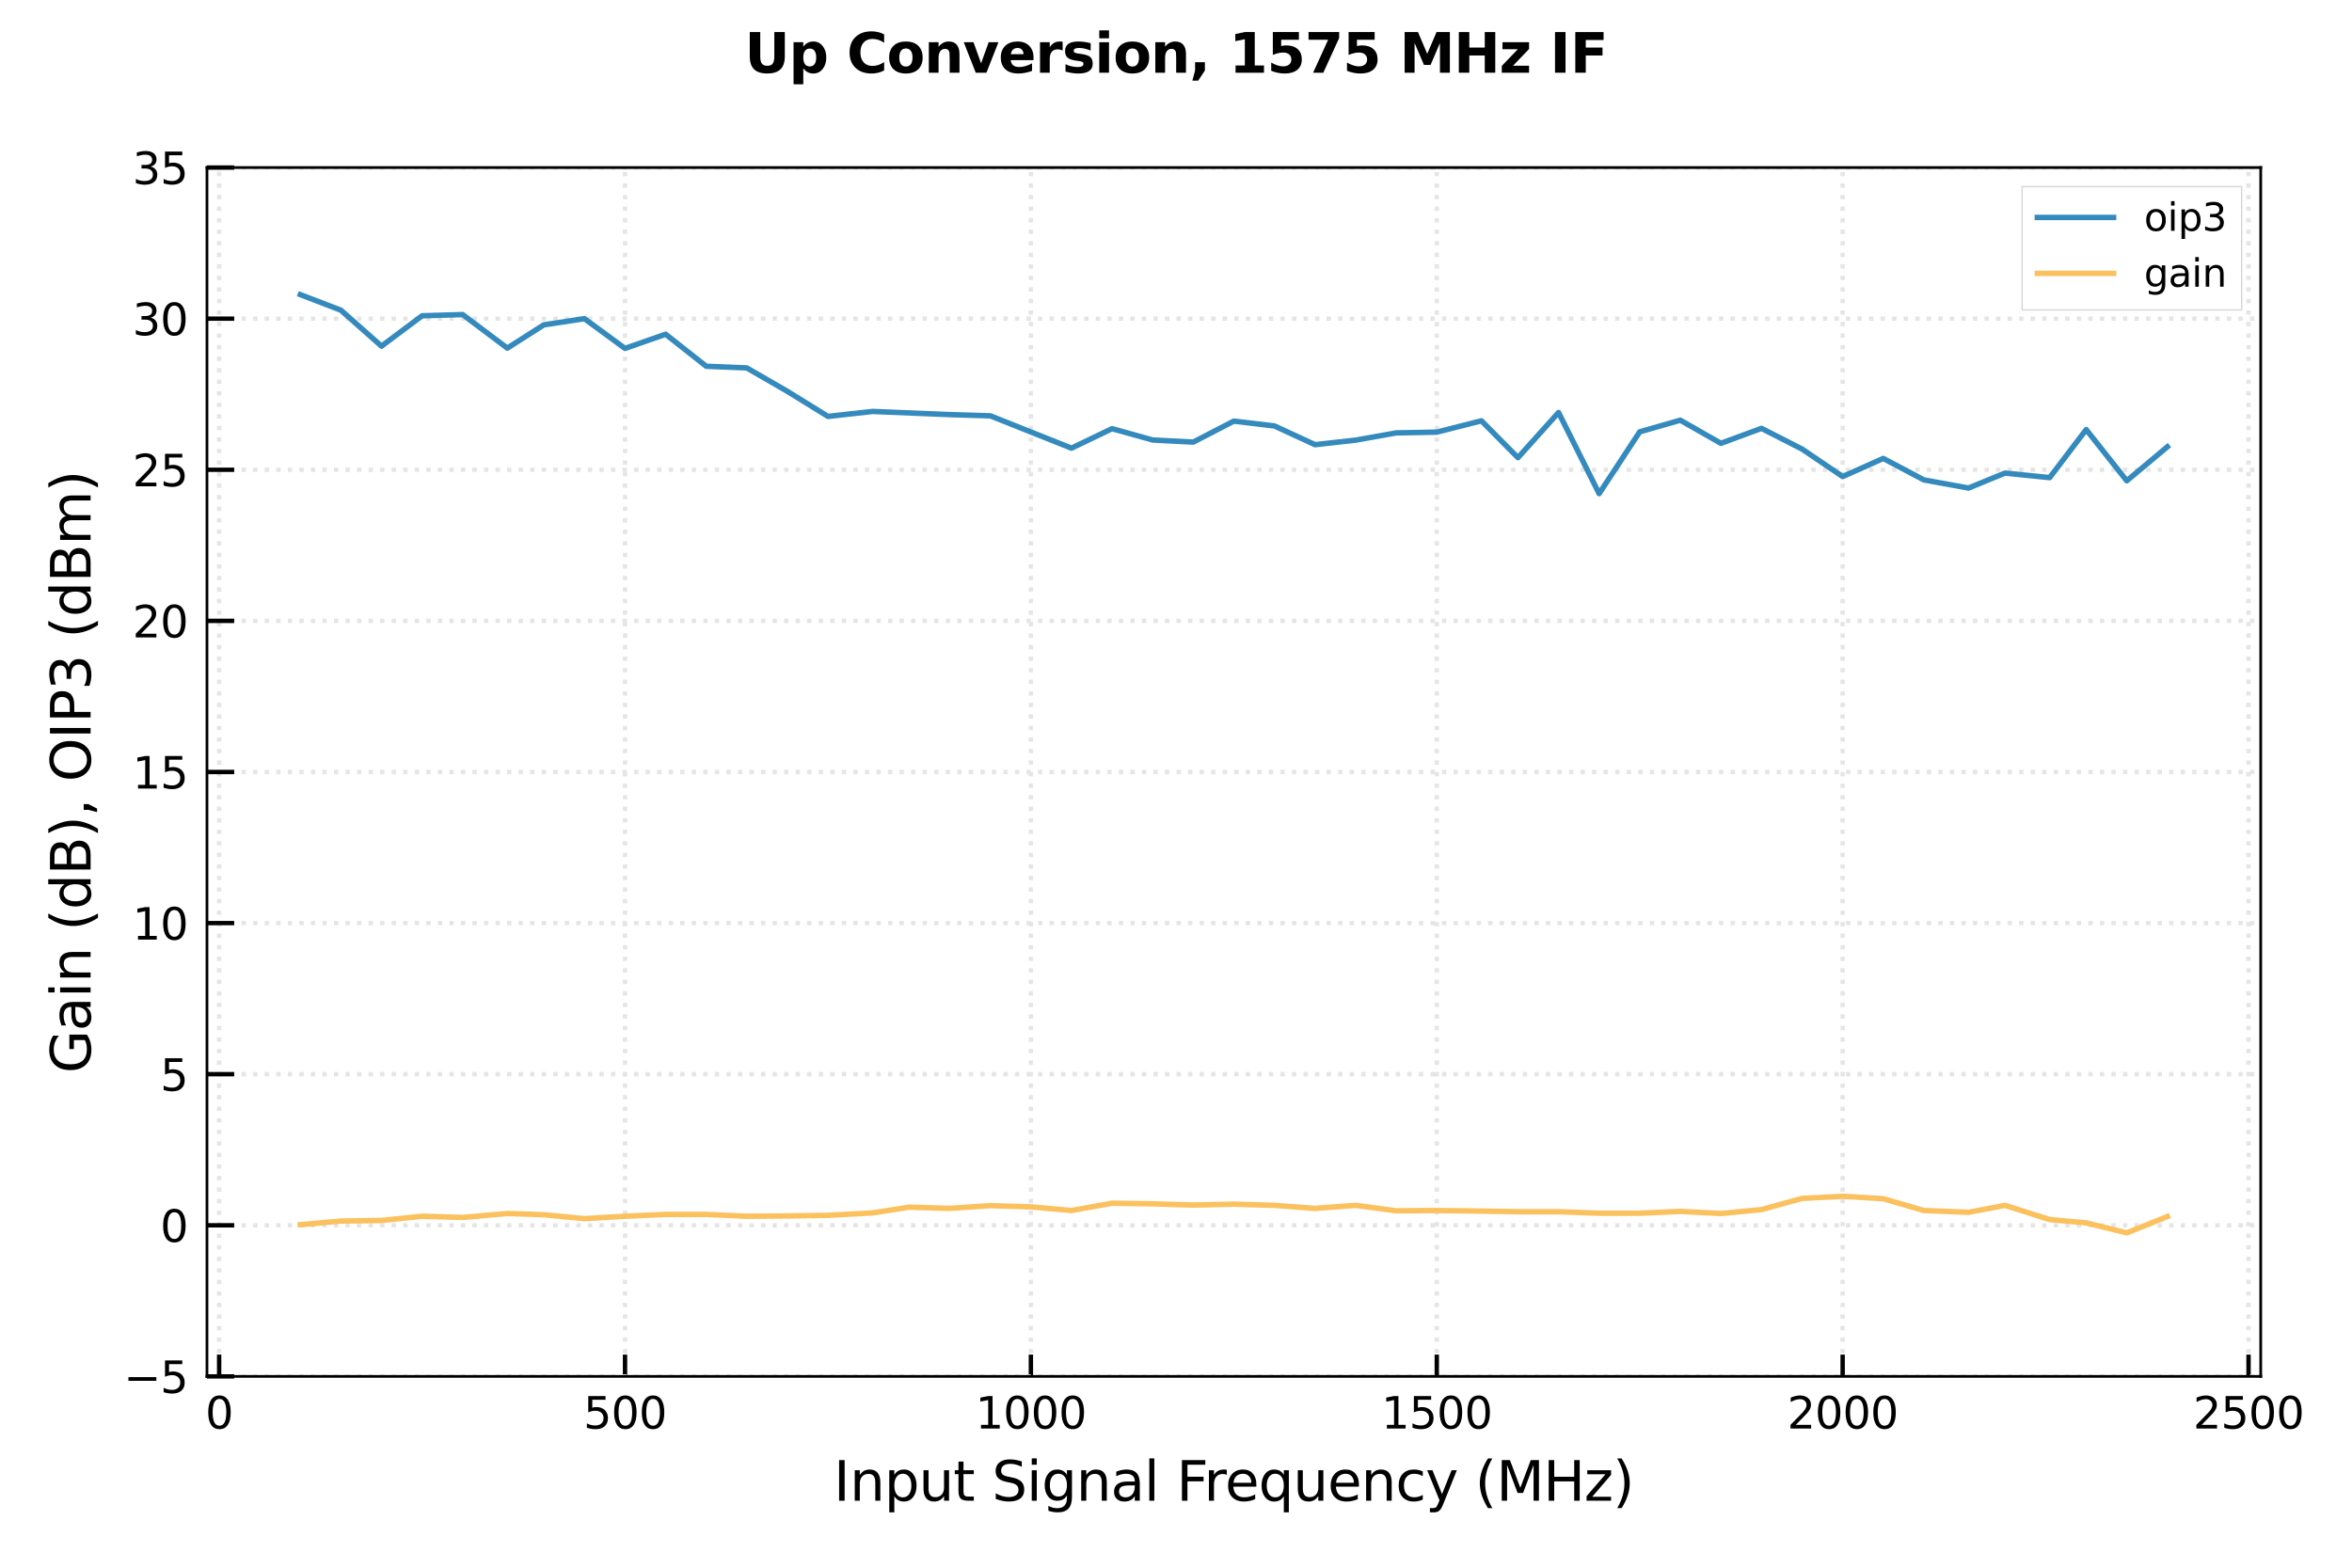 <svg xmlns:xlink="http://www.w3.org/1999/xlink" xmlns="http://www.w3.org/2000/svg" viewBox="0 0 432 288" version="1.1" viewport="0 0 1280px 853px">
 <defs>
  <style type="text/css">*{stroke-linejoin: round; stroke-linecap: butt}</style>
 </defs>
 <g id="figure_1">
  <g id="patch_1">
   <path d="M 0 288  L 432 288  L 432 0  L 0 0  z " style="fill: #ffffff"/>
  </g>
  <g id="axes_1">
   <g id="patch_2">
    <path d="M 38.015 252.86  L 415.233 252.86  L 415.233 30.78  L 38.015 30.78  z " style="fill: #ffffff"/>
   </g>
   <g id="matplotlib.axis_1">
    <g id="xtick_1">
     <g id="line2d_1">
      <path d="M 40.251 252.86  L 40.251 30.78  " clip-path="url(#pc3033cf258)" style="fill: none; stroke-dasharray: 0.8,1.32; stroke-dashoffset: 0; stroke: #e5e5e5; stroke-width: 0.8"/>
     </g>
     <g id="line2d_2">
      <defs>
       <path id="m40177b4831" d="M 0 0  L 0 -4  " style="stroke: #000000; stroke-width: 0.8"/>
      </defs>
      <g>
       <use xlink:href="#m40177b4831" x="40.251" y="252.86" style="stroke: #000000; stroke-width: 0.8"/>
      </g>
     </g>
     <g id="text_1">
      <!-- 0 -->
      <g transform="translate(37.706 262.439) scale(0.08 -0.08)">
       <defs>
        <path id="DejaVuSans-30" d="M 2034 4250  Q 1547 4250 1301 3770  Q 1056 3291 1056 2328  Q 1056 1369 1301 889  Q 1547 409 2034 409  Q 2525 409 2770 889  Q 3016 1369 3016 2328  Q 3016 3291 2770 3770  Q 2525 4250 2034 4250  z M 2034 4750  Q 2819 4750 3233 4129  Q 3647 3509 3647 2328  Q 3647 1150 3233 529  Q 2819 -91 2034 -91  Q 1250 -91 836 529  Q 422 1150 422 2328  Q 422 3509 836 4129  Q 1250 4750 2034 4750  z " transform="scale(0.016)"/>
       </defs>
       <use xlink:href="#DejaVuSans-30"/>
      </g>
     </g>
    </g>
    <g id="xtick_2">
     <g id="line2d_3">
      <path d="M 114.8 252.86  L 114.8 30.78  " clip-path="url(#pc3033cf258)" style="fill: none; stroke-dasharray: 0.8,1.32; stroke-dashoffset: 0; stroke: #e5e5e5; stroke-width: 0.8"/>
     </g>
     <g id="line2d_4">
      <g>
       <use xlink:href="#m40177b4831" x="114.8" y="252.86" style="stroke: #000000; stroke-width: 0.8"/>
      </g>
     </g>
     <g id="text_2">
      <!-- 500 -->
      <g transform="translate(107.165 262.439) scale(0.08 -0.08)">
       <defs>
        <path id="DejaVuSans-35" d="M 691 4666  L 3169 4666  L 3169 4134  L 1269 4134  L 1269 2991  Q 1406 3038 1543 3061  Q 1681 3084 1819 3084  Q 2600 3084 3056 2656  Q 3513 2228 3513 1497  Q 3513 744 3044 326  Q 2575 -91 1722 -91  Q 1428 -91 1123 -41  Q 819 9 494 109  L 494 744  Q 775 591 1075 516  Q 1375 441 1709 441  Q 2250 441 2565 725  Q 2881 1009 2881 1497  Q 2881 1984 2565 2268  Q 2250 2553 1709 2553  Q 1456 2553 1204 2497  Q 953 2441 691 2322  L 691 4666  z " transform="scale(0.016)"/>
       </defs>
       <use xlink:href="#DejaVuSans-35"/>
       <use xlink:href="#DejaVuSans-30" x="63.623"/>
       <use xlink:href="#DejaVuSans-30" x="127.246"/>
      </g>
     </g>
    </g>
    <g id="xtick_3">
     <g id="line2d_5">
      <path d="M 189.349 252.86  L 189.349 30.78  " clip-path="url(#pc3033cf258)" style="fill: none; stroke-dasharray: 0.8,1.32; stroke-dashoffset: 0; stroke: #e5e5e5; stroke-width: 0.8"/>
     </g>
     <g id="line2d_6">
      <g>
       <use xlink:href="#m40177b4831" x="189.349" y="252.86" style="stroke: #000000; stroke-width: 0.8"/>
      </g>
     </g>
     <g id="text_3">
      <!-- 1000 -->
      <g transform="translate(179.169 262.439) scale(0.08 -0.08)">
       <defs>
        <path id="DejaVuSans-31" d="M 794 531  L 1825 531  L 1825 4091  L 703 3866  L 703 4441  L 1819 4666  L 2450 4666  L 2450 531  L 3481 531  L 3481 0  L 794 0  L 794 531  z " transform="scale(0.016)"/>
       </defs>
       <use xlink:href="#DejaVuSans-31"/>
       <use xlink:href="#DejaVuSans-30" x="63.623"/>
       <use xlink:href="#DejaVuSans-30" x="127.246"/>
       <use xlink:href="#DejaVuSans-30" x="190.869"/>
      </g>
     </g>
    </g>
    <g id="xtick_4">
     <g id="line2d_7">
      <path d="M 263.898 252.86  L 263.898 30.78  " clip-path="url(#pc3033cf258)" style="fill: none; stroke-dasharray: 0.8,1.32; stroke-dashoffset: 0; stroke: #e5e5e5; stroke-width: 0.8"/>
     </g>
     <g id="line2d_8">
      <g>
       <use xlink:href="#m40177b4831" x="263.898" y="252.86" style="stroke: #000000; stroke-width: 0.8"/>
      </g>
     </g>
     <g id="text_4">
      <!-- 1500 -->
      <g transform="translate(253.718 262.439) scale(0.08 -0.08)">
       <use xlink:href="#DejaVuSans-31"/>
       <use xlink:href="#DejaVuSans-35" x="63.623"/>
       <use xlink:href="#DejaVuSans-30" x="127.246"/>
       <use xlink:href="#DejaVuSans-30" x="190.869"/>
      </g>
     </g>
    </g>
    <g id="xtick_5">
     <g id="line2d_9">
      <path d="M 338.447 252.86  L 338.447 30.78  " clip-path="url(#pc3033cf258)" style="fill: none; stroke-dasharray: 0.8,1.32; stroke-dashoffset: 0; stroke: #e5e5e5; stroke-width: 0.8"/>
     </g>
     <g id="line2d_10">
      <g>
       <use xlink:href="#m40177b4831" x="338.447" y="252.86" style="stroke: #000000; stroke-width: 0.8"/>
      </g>
     </g>
     <g id="text_5">
      <!-- 2000 -->
      <g transform="translate(328.267 262.439) scale(0.08 -0.08)">
       <defs>
        <path id="DejaVuSans-32" d="M 1228 531  L 3431 531  L 3431 0  L 469 0  L 469 531  Q 828 903 1448 1529  Q 2069 2156 2228 2338  Q 2531 2678 2651 2914  Q 2772 3150 2772 3378  Q 2772 3750 2511 3984  Q 2250 4219 1831 4219  Q 1534 4219 1204 4116  Q 875 4013 500 3803  L 500 4441  Q 881 4594 1212 4672  Q 1544 4750 1819 4750  Q 2544 4750 2975 4387  Q 3406 4025 3406 3419  Q 3406 3131 3298 2873  Q 3191 2616 2906 2266  Q 2828 2175 2409 1742  Q 1991 1309 1228 531  z " transform="scale(0.016)"/>
       </defs>
       <use xlink:href="#DejaVuSans-32"/>
       <use xlink:href="#DejaVuSans-30" x="63.623"/>
       <use xlink:href="#DejaVuSans-30" x="127.246"/>
       <use xlink:href="#DejaVuSans-30" x="190.869"/>
      </g>
     </g>
    </g>
    <g id="xtick_6">
     <g id="line2d_11">
      <path d="M 412.996 252.86  L 412.996 30.78  " clip-path="url(#pc3033cf258)" style="fill: none; stroke-dasharray: 0.8,1.32; stroke-dashoffset: 0; stroke: #e5e5e5; stroke-width: 0.8"/>
     </g>
     <g id="line2d_12">
      <g>
       <use xlink:href="#m40177b4831" x="412.996" y="252.86" style="stroke: #000000; stroke-width: 0.8"/>
      </g>
     </g>
     <g id="text_6">
      <!-- 2500 -->
      <g transform="translate(402.816 262.439) scale(0.08 -0.08)">
       <use xlink:href="#DejaVuSans-32"/>
       <use xlink:href="#DejaVuSans-35" x="63.623"/>
       <use xlink:href="#DejaVuSans-30" x="127.246"/>
       <use xlink:href="#DejaVuSans-30" x="190.869"/>
      </g>
     </g>
    </g>
    <g id="text_7">
     <!-- Input Signal Frequency (MHz) -->
     <g transform="translate(153.121 275.701) scale(0.1 -0.1)">
      <defs>
       <path id="DejaVuSans-49" d="M 628 4666  L 1259 4666  L 1259 0  L 628 0  L 628 4666  z " transform="scale(0.016)"/>
       <path id="DejaVuSans-6e" d="M 3513 2113  L 3513 0  L 2938 0  L 2938 2094  Q 2938 2591 2744 2837  Q 2550 3084 2163 3084  Q 1697 3084 1428 2787  Q 1159 2491 1159 1978  L 1159 0  L 581 0  L 581 3500  L 1159 3500  L 1159 2956  Q 1366 3272 1645 3428  Q 1925 3584 2291 3584  Q 2894 3584 3203 3211  Q 3513 2838 3513 2113  z " transform="scale(0.016)"/>
       <path id="DejaVuSans-70" d="M 1159 525  L 1159 -1331  L 581 -1331  L 581 3500  L 1159 3500  L 1159 2969  Q 1341 3281 1617 3432  Q 1894 3584 2278 3584  Q 2916 3584 3314 3078  Q 3713 2572 3713 1747  Q 3713 922 3314 415  Q 2916 -91 2278 -91  Q 1894 -91 1617 61  Q 1341 213 1159 525  z M 3116 1747  Q 3116 2381 2855 2742  Q 2594 3103 2138 3103  Q 1681 3103 1420 2742  Q 1159 2381 1159 1747  Q 1159 1113 1420 752  Q 1681 391 2138 391  Q 2594 391 2855 752  Q 3116 1113 3116 1747  z " transform="scale(0.016)"/>
       <path id="DejaVuSans-75" d="M 544 1381  L 544 3500  L 1119 3500  L 1119 1403  Q 1119 906 1312 657  Q 1506 409 1894 409  Q 2359 409 2629 706  Q 2900 1003 2900 1516  L 2900 3500  L 3475 3500  L 3475 0  L 2900 0  L 2900 538  Q 2691 219 2414 64  Q 2138 -91 1772 -91  Q 1169 -91 856 284  Q 544 659 544 1381  z M 1991 3584  L 1991 3584  z " transform="scale(0.016)"/>
       <path id="DejaVuSans-74" d="M 1172 4494  L 1172 3500  L 2356 3500  L 2356 3053  L 1172 3053  L 1172 1153  Q 1172 725 1289 603  Q 1406 481 1766 481  L 2356 481  L 2356 0  L 1766 0  Q 1100 0 847 248  Q 594 497 594 1153  L 594 3053  L 172 3053  L 172 3500  L 594 3500  L 594 4494  L 1172 4494  z " transform="scale(0.016)"/>
       <path id="DejaVuSans-20" transform="scale(0.016)"/>
       <path id="DejaVuSans-53" d="M 3425 4513  L 3425 3897  Q 3066 4069 2747 4153  Q 2428 4238 2131 4238  Q 1616 4238 1336 4038  Q 1056 3838 1056 3469  Q 1056 3159 1242 3001  Q 1428 2844 1947 2747  L 2328 2669  Q 3034 2534 3370 2195  Q 3706 1856 3706 1288  Q 3706 609 3251 259  Q 2797 -91 1919 -91  Q 1588 -91 1214 -16  Q 841 59 441 206  L 441 856  Q 825 641 1194 531  Q 1563 422 1919 422  Q 2459 422 2753 634  Q 3047 847 3047 1241  Q 3047 1584 2836 1778  Q 2625 1972 2144 2069  L 1759 2144  Q 1053 2284 737 2584  Q 422 2884 422 3419  Q 422 4038 858 4394  Q 1294 4750 2059 4750  Q 2388 4750 2728 4690  Q 3069 4631 3425 4513  z " transform="scale(0.016)"/>
       <path id="DejaVuSans-69" d="M 603 3500  L 1178 3500  L 1178 0  L 603 0  L 603 3500  z M 603 4863  L 1178 4863  L 1178 4134  L 603 4134  L 603 4863  z " transform="scale(0.016)"/>
       <path id="DejaVuSans-67" d="M 2906 1791  Q 2906 2416 2648 2759  Q 2391 3103 1925 3103  Q 1463 3103 1205 2759  Q 947 2416 947 1791  Q 947 1169 1205 825  Q 1463 481 1925 481  Q 2391 481 2648 825  Q 2906 1169 2906 1791  z M 3481 434  Q 3481 -459 3084 -895  Q 2688 -1331 1869 -1331  Q 1566 -1331 1297 -1286  Q 1028 -1241 775 -1147  L 775 -588  Q 1028 -725 1275 -790  Q 1522 -856 1778 -856  Q 2344 -856 2625 -561  Q 2906 -266 2906 331  L 2906 616  Q 2728 306 2450 153  Q 2172 0 1784 0  Q 1141 0 747 490  Q 353 981 353 1791  Q 353 2603 747 3093  Q 1141 3584 1784 3584  Q 2172 3584 2450 3431  Q 2728 3278 2906 2969  L 2906 3500  L 3481 3500  L 3481 434  z " transform="scale(0.016)"/>
       <path id="DejaVuSans-61" d="M 2194 1759  Q 1497 1759 1228 1600  Q 959 1441 959 1056  Q 959 750 1161 570  Q 1363 391 1709 391  Q 2188 391 2477 730  Q 2766 1069 2766 1631  L 2766 1759  L 2194 1759  z M 3341 1997  L 3341 0  L 2766 0  L 2766 531  Q 2569 213 2275 61  Q 1981 -91 1556 -91  Q 1019 -91 701 211  Q 384 513 384 1019  Q 384 1609 779 1909  Q 1175 2209 1959 2209  L 2766 2209  L 2766 2266  Q 2766 2663 2505 2880  Q 2244 3097 1772 3097  Q 1472 3097 1187 3025  Q 903 2953 641 2809  L 641 3341  Q 956 3463 1253 3523  Q 1550 3584 1831 3584  Q 2591 3584 2966 3190  Q 3341 2797 3341 1997  z " transform="scale(0.016)"/>
       <path id="DejaVuSans-6c" d="M 603 4863  L 1178 4863  L 1178 0  L 603 0  L 603 4863  z " transform="scale(0.016)"/>
       <path id="DejaVuSans-46" d="M 628 4666  L 3309 4666  L 3309 4134  L 1259 4134  L 1259 2759  L 3109 2759  L 3109 2228  L 1259 2228  L 1259 0  L 628 0  L 628 4666  z " transform="scale(0.016)"/>
       <path id="DejaVuSans-72" d="M 2631 2963  Q 2534 3019 2420 3045  Q 2306 3072 2169 3072  Q 1681 3072 1420 2755  Q 1159 2438 1159 1844  L 1159 0  L 581 0  L 581 3500  L 1159 3500  L 1159 2956  Q 1341 3275 1631 3429  Q 1922 3584 2338 3584  Q 2397 3584 2469 3576  Q 2541 3569 2628 3553  L 2631 2963  z " transform="scale(0.016)"/>
       <path id="DejaVuSans-65" d="M 3597 1894  L 3597 1613  L 953 1613  Q 991 1019 1311 708  Q 1631 397 2203 397  Q 2534 397 2845 478  Q 3156 559 3463 722  L 3463 178  Q 3153 47 2828 -22  Q 2503 -91 2169 -91  Q 1331 -91 842 396  Q 353 884 353 1716  Q 353 2575 817 3079  Q 1281 3584 2069 3584  Q 2775 3584 3186 3129  Q 3597 2675 3597 1894  z M 3022 2063  Q 3016 2534 2758 2815  Q 2500 3097 2075 3097  Q 1594 3097 1305 2825  Q 1016 2553 972 2059  L 3022 2063  z " transform="scale(0.016)"/>
       <path id="DejaVuSans-71" d="M 947 1747  Q 947 1113 1208 752  Q 1469 391 1925 391  Q 2381 391 2643 752  Q 2906 1113 2906 1747  Q 2906 2381 2643 2742  Q 2381 3103 1925 3103  Q 1469 3103 1208 2742  Q 947 2381 947 1747  z M 2906 525  Q 2725 213 2448 61  Q 2172 -91 1784 -91  Q 1150 -91 751 415  Q 353 922 353 1747  Q 353 2572 751 3078  Q 1150 3584 1784 3584  Q 2172 3584 2448 3432  Q 2725 3281 2906 2969  L 2906 3500  L 3481 3500  L 3481 -1331  L 2906 -1331  L 2906 525  z " transform="scale(0.016)"/>
       <path id="DejaVuSans-63" d="M 3122 3366  L 3122 2828  Q 2878 2963 2633 3030  Q 2388 3097 2138 3097  Q 1578 3097 1268 2742  Q 959 2388 959 1747  Q 959 1106 1268 751  Q 1578 397 2138 397  Q 2388 397 2633 464  Q 2878 531 3122 666  L 3122 134  Q 2881 22 2623 -34  Q 2366 -91 2075 -91  Q 1284 -91 818 406  Q 353 903 353 1747  Q 353 2603 823 3093  Q 1294 3584 2113 3584  Q 2378 3584 2631 3529  Q 2884 3475 3122 3366  z " transform="scale(0.016)"/>
       <path id="DejaVuSans-79" d="M 2059 -325  Q 1816 -950 1584 -1140  Q 1353 -1331 966 -1331  L 506 -1331  L 506 -850  L 844 -850  Q 1081 -850 1212 -737  Q 1344 -625 1503 -206  L 1606 56  L 191 3500  L 800 3500  L 1894 763  L 2988 3500  L 3597 3500  L 2059 -325  z " transform="scale(0.016)"/>
       <path id="DejaVuSans-28" d="M 1984 4856  Q 1566 4138 1362 3434  Q 1159 2731 1159 2009  Q 1159 1288 1364 580  Q 1569 -128 1984 -844  L 1484 -844  Q 1016 -109 783 600  Q 550 1309 550 2009  Q 550 2706 781 3412  Q 1013 4119 1484 4856  L 1984 4856  z " transform="scale(0.016)"/>
       <path id="DejaVuSans-4d" d="M 628 4666  L 1569 4666  L 2759 1491  L 3956 4666  L 4897 4666  L 4897 0  L 4281 0  L 4281 4097  L 3078 897  L 2444 897  L 1241 4097  L 1241 0  L 628 0  L 628 4666  z " transform="scale(0.016)"/>
       <path id="DejaVuSans-48" d="M 628 4666  L 1259 4666  L 1259 2753  L 3553 2753  L 3553 4666  L 4184 4666  L 4184 0  L 3553 0  L 3553 2222  L 1259 2222  L 1259 0  L 628 0  L 628 4666  z " transform="scale(0.016)"/>
       <path id="DejaVuSans-7a" d="M 353 3500  L 3084 3500  L 3084 2975  L 922 459  L 3084 459  L 3084 0  L 275 0  L 275 525  L 2438 3041  L 353 3041  L 353 3500  z " transform="scale(0.016)"/>
       <path id="DejaVuSans-29" d="M 513 4856  L 1013 4856  Q 1481 4119 1714 3412  Q 1947 2706 1947 2009  Q 1947 1309 1714 600  Q 1481 -109 1013 -844  L 513 -844  Q 928 -128 1133 580  Q 1338 1288 1338 2009  Q 1338 2731 1133 3434  Q 928 4138 513 4856  z " transform="scale(0.016)"/>
      </defs>
      <use xlink:href="#DejaVuSans-49"/>
      <use xlink:href="#DejaVuSans-6e" x="29.492"/>
      <use xlink:href="#DejaVuSans-70" x="92.871"/>
      <use xlink:href="#DejaVuSans-75" x="156.348"/>
      <use xlink:href="#DejaVuSans-74" x="219.727"/>
      <use xlink:href="#DejaVuSans-20" x="258.936"/>
      <use xlink:href="#DejaVuSans-53" x="290.723"/>
      <use xlink:href="#DejaVuSans-69" x="354.199"/>
      <use xlink:href="#DejaVuSans-67" x="381.982"/>
      <use xlink:href="#DejaVuSans-6e" x="445.459"/>
      <use xlink:href="#DejaVuSans-61" x="508.838"/>
      <use xlink:href="#DejaVuSans-6c" x="570.117"/>
      <use xlink:href="#DejaVuSans-20" x="597.9"/>
      <use xlink:href="#DejaVuSans-46" x="629.688"/>
      <use xlink:href="#DejaVuSans-72" x="679.957"/>
      <use xlink:href="#DejaVuSans-65" x="718.82"/>
      <use xlink:href="#DejaVuSans-71" x="780.344"/>
      <use xlink:href="#DejaVuSans-75" x="843.82"/>
      <use xlink:href="#DejaVuSans-65" x="907.199"/>
      <use xlink:href="#DejaVuSans-6e" x="968.723"/>
      <use xlink:href="#DejaVuSans-63" x="1032.102"/>
      <use xlink:href="#DejaVuSans-79" x="1087.082"/>
      <use xlink:href="#DejaVuSans-20" x="1146.262"/>
      <use xlink:href="#DejaVuSans-28" x="1178.049"/>
      <use xlink:href="#DejaVuSans-4d" x="1217.062"/>
      <use xlink:href="#DejaVuSans-48" x="1303.342"/>
      <use xlink:href="#DejaVuSans-7a" x="1378.537"/>
      <use xlink:href="#DejaVuSans-29" x="1431.027"/>
     </g>
    </g>
   </g>
   <g id="matplotlib.axis_2">
    <g id="ytick_1">
     <g id="line2d_13">
      <path d="M 38.015 252.86  L 415.233 252.86  " clip-path="url(#pc3033cf258)" style="fill: none; stroke-dasharray: 0.8,1.32; stroke-dashoffset: 0; stroke: #e5e5e5; stroke-width: 0.8"/>
     </g>
     <g id="line2d_14">
      <defs>
       <path id="mc1b7bc7ff3" d="M 0 0  L 5 0  " style="stroke: #000000; stroke-width: 0.8"/>
      </defs>
      <g>
       <use xlink:href="#mc1b7bc7ff3" x="38.015" y="252.86" style="stroke: #000000; stroke-width: 0.8"/>
      </g>
     </g>
     <g id="text_8">
      <!-- &#8722;5 -->
      <g transform="translate(22.721 255.899) scale(0.08 -0.08)">
       <defs>
        <path id="DejaVuSans-2212" d="M 678 2272  L 4684 2272  L 4684 1741  L 678 1741  L 678 2272  z " transform="scale(0.016)"/>
       </defs>
       <use xlink:href="#DejaVuSans-2212"/>
       <use xlink:href="#DejaVuSans-35" x="83.789"/>
      </g>
     </g>
    </g>
    <g id="ytick_2">
     <g id="line2d_15">
      <path d="M 38.015 225.1  L 415.233 225.1  " clip-path="url(#pc3033cf258)" style="fill: none; stroke-dasharray: 0.8,1.32; stroke-dashoffset: 0; stroke: #e5e5e5; stroke-width: 0.8"/>
     </g>
     <g id="line2d_16">
      <g>
       <use xlink:href="#mc1b7bc7ff3" x="38.015" y="225.1" style="stroke: #000000; stroke-width: 0.8"/>
      </g>
     </g>
     <g id="text_9">
      <!-- 0 -->
      <g transform="translate(29.425 228.139) scale(0.08 -0.08)">
       <use xlink:href="#DejaVuSans-30"/>
      </g>
     </g>
    </g>
    <g id="ytick_3">
     <g id="line2d_17">
      <path d="M 38.015 197.34  L 415.233 197.34  " clip-path="url(#pc3033cf258)" style="fill: none; stroke-dasharray: 0.8,1.32; stroke-dashoffset: 0; stroke: #e5e5e5; stroke-width: 0.8"/>
     </g>
     <g id="line2d_18">
      <g>
       <use xlink:href="#mc1b7bc7ff3" x="38.015" y="197.34" style="stroke: #000000; stroke-width: 0.8"/>
      </g>
     </g>
     <g id="text_10">
      <!-- 5 -->
      <g transform="translate(29.425 200.379) scale(0.08 -0.08)">
       <use xlink:href="#DejaVuSans-35"/>
      </g>
     </g>
    </g>
    <g id="ytick_4">
     <g id="line2d_19">
      <path d="M 38.015 169.58  L 415.233 169.58  " clip-path="url(#pc3033cf258)" style="fill: none; stroke-dasharray: 0.8,1.32; stroke-dashoffset: 0; stroke: #e5e5e5; stroke-width: 0.8"/>
     </g>
     <g id="line2d_20">
      <g>
       <use xlink:href="#mc1b7bc7ff3" x="38.015" y="169.58" style="stroke: #000000; stroke-width: 0.8"/>
      </g>
     </g>
     <g id="text_11">
      <!-- 10 -->
      <g transform="translate(24.335 172.619) scale(0.08 -0.08)">
       <use xlink:href="#DejaVuSans-31"/>
       <use xlink:href="#DejaVuSans-30" x="63.623"/>
      </g>
     </g>
    </g>
    <g id="ytick_5">
     <g id="line2d_21">
      <path d="M 38.015 141.82  L 415.233 141.82  " clip-path="url(#pc3033cf258)" style="fill: none; stroke-dasharray: 0.8,1.32; stroke-dashoffset: 0; stroke: #e5e5e5; stroke-width: 0.8"/>
     </g>
     <g id="line2d_22">
      <g>
       <use xlink:href="#mc1b7bc7ff3" x="38.015" y="141.82" style="stroke: #000000; stroke-width: 0.8"/>
      </g>
     </g>
     <g id="text_12">
      <!-- 15 -->
      <g transform="translate(24.335 144.859) scale(0.08 -0.08)">
       <use xlink:href="#DejaVuSans-31"/>
       <use xlink:href="#DejaVuSans-35" x="63.623"/>
      </g>
     </g>
    </g>
    <g id="ytick_6">
     <g id="line2d_23">
      <path d="M 38.015 114.06  L 415.233 114.06  " clip-path="url(#pc3033cf258)" style="fill: none; stroke-dasharray: 0.8,1.32; stroke-dashoffset: 0; stroke: #e5e5e5; stroke-width: 0.8"/>
     </g>
     <g id="line2d_24">
      <g>
       <use xlink:href="#mc1b7bc7ff3" x="38.015" y="114.06" style="stroke: #000000; stroke-width: 0.8"/>
      </g>
     </g>
     <g id="text_13">
      <!-- 20 -->
      <g transform="translate(24.335 117.099) scale(0.08 -0.08)">
       <use xlink:href="#DejaVuSans-32"/>
       <use xlink:href="#DejaVuSans-30" x="63.623"/>
      </g>
     </g>
    </g>
    <g id="ytick_7">
     <g id="line2d_25">
      <path d="M 38.015 86.3  L 415.233 86.3  " clip-path="url(#pc3033cf258)" style="fill: none; stroke-dasharray: 0.8,1.32; stroke-dashoffset: 0; stroke: #e5e5e5; stroke-width: 0.8"/>
     </g>
     <g id="line2d_26">
      <g>
       <use xlink:href="#mc1b7bc7ff3" x="38.015" y="86.3" style="stroke: #000000; stroke-width: 0.8"/>
      </g>
     </g>
     <g id="text_14">
      <!-- 25 -->
      <g transform="translate(24.335 89.339) scale(0.08 -0.08)">
       <use xlink:href="#DejaVuSans-32"/>
       <use xlink:href="#DejaVuSans-35" x="63.623"/>
      </g>
     </g>
    </g>
    <g id="ytick_8">
     <g id="line2d_27">
      <path d="M 38.015 58.54  L 415.233 58.54  " clip-path="url(#pc3033cf258)" style="fill: none; stroke-dasharray: 0.8,1.32; stroke-dashoffset: 0; stroke: #e5e5e5; stroke-width: 0.8"/>
     </g>
     <g id="line2d_28">
      <g>
       <use xlink:href="#mc1b7bc7ff3" x="38.015" y="58.54" style="stroke: #000000; stroke-width: 0.8"/>
      </g>
     </g>
     <g id="text_15">
      <!-- 30 -->
      <g transform="translate(24.335 61.579) scale(0.08 -0.08)">
       <defs>
        <path id="DejaVuSans-33" d="M 2597 2516  Q 3050 2419 3304 2112  Q 3559 1806 3559 1356  Q 3559 666 3084 287  Q 2609 -91 1734 -91  Q 1441 -91 1130 -33  Q 819 25 488 141  L 488 750  Q 750 597 1062 519  Q 1375 441 1716 441  Q 2309 441 2620 675  Q 2931 909 2931 1356  Q 2931 1769 2642 2001  Q 2353 2234 1838 2234  L 1294 2234  L 1294 2753  L 1863 2753  Q 2328 2753 2575 2939  Q 2822 3125 2822 3475  Q 2822 3834 2567 4026  Q 2313 4219 1838 4219  Q 1578 4219 1281 4162  Q 984 4106 628 3988  L 628 4550  Q 988 4650 1302 4700  Q 1616 4750 1894 4750  Q 2613 4750 3031 4423  Q 3450 4097 3450 3541  Q 3450 3153 3228 2886  Q 3006 2619 2597 2516  z " transform="scale(0.016)"/>
       </defs>
       <use xlink:href="#DejaVuSans-33"/>
       <use xlink:href="#DejaVuSans-30" x="63.623"/>
      </g>
     </g>
    </g>
    <g id="ytick_9">
     <g id="line2d_29">
      <path d="M 38.015 30.78  L 415.233 30.78  " clip-path="url(#pc3033cf258)" style="fill: none; stroke-dasharray: 0.8,1.32; stroke-dashoffset: 0; stroke: #e5e5e5; stroke-width: 0.8"/>
     </g>
     <g id="line2d_30">
      <g>
       <use xlink:href="#mc1b7bc7ff3" x="38.015" y="30.78" style="stroke: #000000; stroke-width: 0.8"/>
      </g>
     </g>
     <g id="text_16">
      <!-- 35 -->
      <g transform="translate(24.335 33.819) scale(0.08 -0.08)">
       <use xlink:href="#DejaVuSans-33"/>
       <use xlink:href="#DejaVuSans-35" x="63.623"/>
      </g>
     </g>
    </g>
    <g id="text_17">
     <!-- Gain (dB), OIP3 (dBm) -->
     <g transform="translate(16.642 197.162) rotate(-90) scale(0.1 -0.1)">
      <defs>
       <path id="DejaVuSans-47" d="M 3809 666  L 3809 1919  L 2778 1919  L 2778 2438  L 4434 2438  L 4434 434  Q 4069 175 3628 42  Q 3188 -91 2688 -91  Q 1594 -91 976 548  Q 359 1188 359 2328  Q 359 3472 976 4111  Q 1594 4750 2688 4750  Q 3144 4750 3555 4637  Q 3966 4525 4313 4306  L 4313 3634  Q 3963 3931 3569 4081  Q 3175 4231 2741 4231  Q 1884 4231 1454 3753  Q 1025 3275 1025 2328  Q 1025 1384 1454 906  Q 1884 428 2741 428  Q 3075 428 3337 486  Q 3600 544 3809 666  z " transform="scale(0.016)"/>
       <path id="DejaVuSans-64" d="M 2906 2969  L 2906 4863  L 3481 4863  L 3481 0  L 2906 0  L 2906 525  Q 2725 213 2448 61  Q 2172 -91 1784 -91  Q 1150 -91 751 415  Q 353 922 353 1747  Q 353 2572 751 3078  Q 1150 3584 1784 3584  Q 2172 3584 2448 3432  Q 2725 3281 2906 2969  z M 947 1747  Q 947 1113 1208 752  Q 1469 391 1925 391  Q 2381 391 2643 752  Q 2906 1113 2906 1747  Q 2906 2381 2643 2742  Q 2381 3103 1925 3103  Q 1469 3103 1208 2742  Q 947 2381 947 1747  z " transform="scale(0.016)"/>
       <path id="DejaVuSans-42" d="M 1259 2228  L 1259 519  L 2272 519  Q 2781 519 3026 730  Q 3272 941 3272 1375  Q 3272 1813 3026 2020  Q 2781 2228 2272 2228  L 1259 2228  z M 1259 4147  L 1259 2741  L 2194 2741  Q 2656 2741 2882 2914  Q 3109 3088 3109 3444  Q 3109 3797 2882 3972  Q 2656 4147 2194 4147  L 1259 4147  z M 628 4666  L 2241 4666  Q 2963 4666 3353 4366  Q 3744 4066 3744 3513  Q 3744 3084 3544 2831  Q 3344 2578 2956 2516  Q 3422 2416 3680 2098  Q 3938 1781 3938 1306  Q 3938 681 3513 340  Q 3088 0 2303 0  L 628 0  L 628 4666  z " transform="scale(0.016)"/>
       <path id="DejaVuSans-2c" d="M 750 794  L 1409 794  L 1409 256  L 897 -744  L 494 -744  L 750 256  L 750 794  z " transform="scale(0.016)"/>
       <path id="DejaVuSans-4f" d="M 2522 4238  Q 1834 4238 1429 3725  Q 1025 3213 1025 2328  Q 1025 1447 1429 934  Q 1834 422 2522 422  Q 3209 422 3611 934  Q 4013 1447 4013 2328  Q 4013 3213 3611 3725  Q 3209 4238 2522 4238  z M 2522 4750  Q 3503 4750 4090 4092  Q 4678 3434 4678 2328  Q 4678 1225 4090 567  Q 3503 -91 2522 -91  Q 1538 -91 948 565  Q 359 1222 359 2328  Q 359 3434 948 4092  Q 1538 4750 2522 4750  z " transform="scale(0.016)"/>
       <path id="DejaVuSans-50" d="M 1259 4147  L 1259 2394  L 2053 2394  Q 2494 2394 2734 2622  Q 2975 2850 2975 3272  Q 2975 3691 2734 3919  Q 2494 4147 2053 4147  L 1259 4147  z M 628 4666  L 2053 4666  Q 2838 4666 3239 4311  Q 3641 3956 3641 3272  Q 3641 2581 3239 2228  Q 2838 1875 2053 1875  L 1259 1875  L 1259 0  L 628 0  L 628 4666  z " transform="scale(0.016)"/>
       <path id="DejaVuSans-6d" d="M 3328 2828  Q 3544 3216 3844 3400  Q 4144 3584 4550 3584  Q 5097 3584 5394 3201  Q 5691 2819 5691 2113  L 5691 0  L 5113 0  L 5113 2094  Q 5113 2597 4934 2840  Q 4756 3084 4391 3084  Q 3944 3084 3684 2787  Q 3425 2491 3425 1978  L 3425 0  L 2847 0  L 2847 2094  Q 2847 2600 2669 2842  Q 2491 3084 2119 3084  Q 1678 3084 1418 2786  Q 1159 2488 1159 1978  L 1159 0  L 581 0  L 581 3500  L 1159 3500  L 1159 2956  Q 1356 3278 1631 3431  Q 1906 3584 2284 3584  Q 2666 3584 2933 3390  Q 3200 3197 3328 2828  z " transform="scale(0.016)"/>
      </defs>
      <use xlink:href="#DejaVuSans-47"/>
      <use xlink:href="#DejaVuSans-61" x="77.49"/>
      <use xlink:href="#DejaVuSans-69" x="138.77"/>
      <use xlink:href="#DejaVuSans-6e" x="166.553"/>
      <use xlink:href="#DejaVuSans-20" x="229.932"/>
      <use xlink:href="#DejaVuSans-28" x="261.719"/>
      <use xlink:href="#DejaVuSans-64" x="300.732"/>
      <use xlink:href="#DejaVuSans-42" x="364.209"/>
      <use xlink:href="#DejaVuSans-29" x="432.812"/>
      <use xlink:href="#DejaVuSans-2c" x="471.826"/>
      <use xlink:href="#DejaVuSans-20" x="503.613"/>
      <use xlink:href="#DejaVuSans-4f" x="535.4"/>
      <use xlink:href="#DejaVuSans-49" x="614.111"/>
      <use xlink:href="#DejaVuSans-50" x="643.604"/>
      <use xlink:href="#DejaVuSans-33" x="703.906"/>
      <use xlink:href="#DejaVuSans-20" x="767.529"/>
      <use xlink:href="#DejaVuSans-28" x="799.316"/>
      <use xlink:href="#DejaVuSans-64" x="838.33"/>
      <use xlink:href="#DejaVuSans-42" x="901.807"/>
      <use xlink:href="#DejaVuSans-6d" x="970.41"/>
      <use xlink:href="#DejaVuSans-29" x="1067.822"/>
     </g>
    </g>
   </g>
   <g id="line2d_31">
    <path d="M 55.161 54.126  L 62.616 56.985  L 70.071 63.592  L 77.526 58.013  L 84.981 57.79  L 93.181 63.953  L 99.891 59.678  L 107.346 58.54  L 114.8 64.009  L 122.255 61.399  L 129.71 67.284  L 137.165 67.59  L 144.62 71.893  L 152.075 76.501  L 160.275 75.585  L 174.44 76.168  L 181.895 76.39  L 189.349 79.36  L 196.804 82.33  L 204.259 78.749  L 211.714 80.831  L 219.169 81.22  L 226.624 77.361  L 234.079 78.25  L 241.534 81.692  L 248.989 80.859  L 256.443 79.527  L 263.898 79.388  L 272.099 77.306  L 278.808 84.079  L 286.263 75.779  L 293.718 90.686  L 301.173 79.332  L 308.628 77.195  L 316.083 81.442  L 323.538 78.694  L 330.992 82.497  L 338.447 87.549  L 345.902 84.218  L 353.357 88.16  L 361.558 89.659  L 368.267 86.911  L 376.467 87.744  L 383.177 78.916  L 390.632 88.326  L 398.087 82.08  " clip-path="url(#pc3033cf258)" style="fill: none; stroke: #348abd; stroke-linecap: square"/>
   </g>
   <g id="line2d_32">
    <path d="M 55.161 224.989  L 62.616 224.323  L 70.071 224.212  L 77.526 223.434  L 84.981 223.656  L 93.181 222.935  L 99.891 223.157  L 107.346 223.879  L 114.8 223.434  L 122.255 223.101  L 129.71 223.101  L 137.165 223.434  L 144.62 223.379  L 152.075 223.268  L 160.275 222.824  L 166.985 221.769  L 174.44 221.991  L 181.895 221.491  L 189.349 221.713  L 196.804 222.38  L 204.259 221.047  L 211.714 221.158  L 219.169 221.38  L 226.624 221.214  L 234.079 221.436  L 241.534 221.991  L 248.989 221.436  L 256.443 222.435  L 263.898 222.38  L 272.099 222.491  L 278.808 222.602  L 286.263 222.602  L 293.718 222.879  L 301.173 222.879  L 308.628 222.546  L 316.083 222.935  L 323.538 222.213  L 330.992 220.159  L 338.447 219.77  L 345.902 220.214  L 353.357 222.38  L 361.558 222.713  L 368.267 221.436  L 376.467 224.045  L 383.177 224.656  L 390.632 226.488  L 398.087 223.49  " clip-path="url(#pc3033cf258)" style="fill: none; stroke: #fbc15e; stroke-linecap: square"/>
   </g>
   <g id="patch_3">
    <path d="M 38.015 252.86  L 38.015 30.78  " style="fill: none; stroke: #000000; stroke-width: 0.5; stroke-linejoin: miter; stroke-linecap: square"/>
   </g>
   <g id="patch_4">
    <path d="M 415.233 252.86  L 415.233 30.78  " style="fill: none; stroke: #000000; stroke-width: 0.5; stroke-linejoin: miter; stroke-linecap: square"/>
   </g>
   <g id="patch_5">
    <path d="M 38.015 252.86  L 415.233 252.86  " style="fill: none; stroke: #000000; stroke-width: 0.5; stroke-linejoin: miter; stroke-linecap: square"/>
   </g>
   <g id="patch_6">
    <path d="M 38.015 30.78  L 415.233 30.78  " style="fill: none; stroke: #000000; stroke-width: 0.5; stroke-linejoin: miter; stroke-linecap: square"/>
   </g>
   <g id="legend_1">
    <g id="patch_7">
     <path d="M 371.407 56.929  L 411.733 56.929  L 411.733 34.28  L 371.407 34.28  z " style="fill: #ffffff; opacity: 0.8; stroke: #cccccc; stroke-width: 0.25; stroke-linejoin: miter"/>
    </g>
    <g id="line2d_33">
     <path d="M 374.207 39.949  L 381.207 39.949  L 388.207 39.949  " style="fill: none; stroke: #348abd; stroke-linecap: square"/>
    </g>
    <g id="text_18">
     <!-- oip3 -->
     <g transform="translate(393.807 42.399) scale(0.07 -0.07)">
      <defs>
       <path id="DejaVuSans-6f" d="M 1959 3097  Q 1497 3097 1228 2736  Q 959 2375 959 1747  Q 959 1119 1226 758  Q 1494 397 1959 397  Q 2419 397 2687 759  Q 2956 1122 2956 1747  Q 2956 2369 2687 2733  Q 2419 3097 1959 3097  z M 1959 3584  Q 2709 3584 3137 3096  Q 3566 2609 3566 1747  Q 3566 888 3137 398  Q 2709 -91 1959 -91  Q 1206 -91 779 398  Q 353 888 353 1747  Q 353 2609 779 3096  Q 1206 3584 1959 3584  z " transform="scale(0.016)"/>
      </defs>
      <use xlink:href="#DejaVuSans-6f"/>
      <use xlink:href="#DejaVuSans-69" x="61.182"/>
      <use xlink:href="#DejaVuSans-70" x="88.965"/>
      <use xlink:href="#DejaVuSans-33" x="152.441"/>
     </g>
    </g>
    <g id="line2d_34">
     <path d="M 374.207 50.224  L 381.207 50.224  L 388.207 50.224  " style="fill: none; stroke: #fbc15e; stroke-linecap: square"/>
    </g>
    <g id="text_19">
     <!-- gain -->
     <g transform="translate(393.807 52.674) scale(0.07 -0.07)">
      <use xlink:href="#DejaVuSans-67"/>
      <use xlink:href="#DejaVuSans-61" x="63.477"/>
      <use xlink:href="#DejaVuSans-69" x="124.756"/>
      <use xlink:href="#DejaVuSans-6e" x="152.539"/>
     </g>
    </g>
   </g>
  </g>
  <g id="text_20">
   <!-- Up Conversion, 1575 MHz IF -->
   <g transform="translate(136.773 13.358) scale(0.1 -0.1)">
    <defs>
     <path id="DejaVuSans-Bold-55" d="M 588 4666  L 1791 4666  L 1791 1869  Q 1791 1291 1980 1042  Q 2169 794 2597 794  Q 3028 794 3217 1042  Q 3406 1291 3406 1869  L 3406 4666  L 4609 4666  L 4609 1869  Q 4609 878 4112 393  Q 3616 -91 2597 -91  Q 1581 -91 1084 393  Q 588 878 588 1869  L 588 4666  z " transform="scale(0.016)"/>
     <path id="DejaVuSans-Bold-70" d="M 1656 506  L 1656 -1331  L 538 -1331  L 538 3500  L 1656 3500  L 1656 2988  Q 1888 3294 2169 3439  Q 2450 3584 2816 3584  Q 3463 3584 3878 3070  Q 4294 2556 4294 1747  Q 4294 938 3878 423  Q 3463 -91 2816 -91  Q 2450 -91 2169 54  Q 1888 200 1656 506  z M 2400 2772  Q 2041 2772 1848 2508  Q 1656 2244 1656 1747  Q 1656 1250 1848 986  Q 2041 722 2400 722  Q 2759 722 2948 984  Q 3138 1247 3138 1747  Q 3138 2247 2948 2509  Q 2759 2772 2400 2772  z " transform="scale(0.016)"/>
     <path id="DejaVuSans-Bold-20" transform="scale(0.016)"/>
     <path id="DejaVuSans-Bold-43" d="M 4288 256  Q 3956 84 3597 -3  Q 3238 -91 2847 -91  Q 1681 -91 1000 561  Q 319 1213 319 2328  Q 319 3447 1000 4098  Q 1681 4750 2847 4750  Q 3238 4750 3597 4662  Q 3956 4575 4288 4403  L 4288 3438  Q 3953 3666 3628 3772  Q 3303 3878 2944 3878  Q 2300 3878 1931 3465  Q 1563 3053 1563 2328  Q 1563 1606 1931 1193  Q 2300 781 2944 781  Q 3303 781 3628 887  Q 3953 994 4288 1222  L 4288 256  z " transform="scale(0.016)"/>
     <path id="DejaVuSans-Bold-6f" d="M 2203 2784  Q 1831 2784 1636 2517  Q 1441 2250 1441 1747  Q 1441 1244 1636 976  Q 1831 709 2203 709  Q 2569 709 2762 976  Q 2956 1244 2956 1747  Q 2956 2250 2762 2517  Q 2569 2784 2203 2784  z M 2203 3584  Q 3106 3584 3614 3096  Q 4122 2609 4122 1747  Q 4122 884 3614 396  Q 3106 -91 2203 -91  Q 1297 -91 786 396  Q 275 884 275 1747  Q 275 2609 786 3096  Q 1297 3584 2203 3584  z " transform="scale(0.016)"/>
     <path id="DejaVuSans-Bold-6e" d="M 4056 2131  L 4056 0  L 2931 0  L 2931 347  L 2931 1631  Q 2931 2084 2911 2256  Q 2891 2428 2841 2509  Q 2775 2619 2662 2680  Q 2550 2741 2406 2741  Q 2056 2741 1856 2470  Q 1656 2200 1656 1722  L 1656 0  L 538 0  L 538 3500  L 1656 3500  L 1656 2988  Q 1909 3294 2193 3439  Q 2478 3584 2822 3584  Q 3428 3584 3742 3212  Q 4056 2841 4056 2131  z " transform="scale(0.016)"/>
     <path id="DejaVuSans-Bold-76" d="M 97 3500  L 1216 3500  L 2088 1081  L 2956 3500  L 4078 3500  L 2700 0  L 1472 0  L 97 3500  z " transform="scale(0.016)"/>
     <path id="DejaVuSans-Bold-65" d="M 4031 1759  L 4031 1441  L 1416 1441  Q 1456 1047 1700 850  Q 1944 653 2381 653  Q 2734 653 3104 758  Q 3475 863 3866 1075  L 3866 213  Q 3469 63 3072 -14  Q 2675 -91 2278 -91  Q 1328 -91 801 392  Q 275 875 275 1747  Q 275 2603 792 3093  Q 1309 3584 2216 3584  Q 3041 3584 3536 3087  Q 4031 2591 4031 1759  z M 2881 2131  Q 2881 2450 2695 2645  Q 2509 2841 2209 2841  Q 1884 2841 1681 2658  Q 1478 2475 1428 2131  L 2881 2131  z " transform="scale(0.016)"/>
     <path id="DejaVuSans-Bold-72" d="M 3138 2547  Q 2991 2616 2845 2648  Q 2700 2681 2553 2681  Q 2122 2681 1889 2404  Q 1656 2128 1656 1613  L 1656 0  L 538 0  L 538 3500  L 1656 3500  L 1656 2925  Q 1872 3269 2151 3426  Q 2431 3584 2822 3584  Q 2878 3584 2943 3579  Q 3009 3575 3134 3559  L 3138 2547  z " transform="scale(0.016)"/>
     <path id="DejaVuSans-Bold-73" d="M 3272 3391  L 3272 2541  Q 2913 2691 2578 2766  Q 2244 2841 1947 2841  Q 1628 2841 1473 2761  Q 1319 2681 1319 2516  Q 1319 2381 1436 2309  Q 1553 2238 1856 2203  L 2053 2175  Q 2913 2066 3209 1816  Q 3506 1566 3506 1031  Q 3506 472 3093 190  Q 2681 -91 1863 -91  Q 1516 -91 1145 -36  Q 775 19 384 128  L 384 978  Q 719 816 1070 734  Q 1422 653 1784 653  Q 2113 653 2278 743  Q 2444 834 2444 1013  Q 2444 1163 2330 1236  Q 2216 1309 1875 1350  L 1678 1375  Q 931 1469 631 1722  Q 331 1975 331 2491  Q 331 3047 712 3315  Q 1094 3584 1881 3584  Q 2191 3584 2531 3537  Q 2872 3491 3272 3391  z " transform="scale(0.016)"/>
     <path id="DejaVuSans-Bold-69" d="M 538 3500  L 1656 3500  L 1656 0  L 538 0  L 538 3500  z M 538 4863  L 1656 4863  L 1656 3950  L 538 3950  L 538 4863  z " transform="scale(0.016)"/>
     <path id="DejaVuSans-Bold-2c" d="M 653 1209  L 1778 1209  L 1778 256  L 1006 -909  L 341 -909  L 653 256  L 653 1209  z " transform="scale(0.016)"/>
     <path id="DejaVuSans-Bold-31" d="M 750 831  L 1813 831  L 1813 3847  L 722 3622  L 722 4441  L 1806 4666  L 2950 4666  L 2950 831  L 4013 831  L 4013 0  L 750 0  L 750 831  z " transform="scale(0.016)"/>
     <path id="DejaVuSans-Bold-35" d="M 678 4666  L 3669 4666  L 3669 3781  L 1638 3781  L 1638 3059  Q 1775 3097 1914 3117  Q 2053 3138 2203 3138  Q 3056 3138 3531 2711  Q 4006 2284 4006 1522  Q 4006 766 3489 337  Q 2972 -91 2053 -91  Q 1656 -91 1267 -14  Q 878 63 494 219  L 494 1166  Q 875 947 1217 837  Q 1559 728 1863 728  Q 2300 728 2551 942  Q 2803 1156 2803 1522  Q 2803 1891 2551 2103  Q 2300 2316 1863 2316  Q 1603 2316 1309 2248  Q 1016 2181 678 2041  L 678 4666  z " transform="scale(0.016)"/>
     <path id="DejaVuSans-Bold-37" d="M 428 4666  L 3944 4666  L 3944 3988  L 2125 0  L 953 0  L 2675 3781  L 428 3781  L 428 4666  z " transform="scale(0.016)"/>
     <path id="DejaVuSans-Bold-4d" d="M 588 4666  L 2119 4666  L 3181 2169  L 4250 4666  L 5778 4666  L 5778 0  L 4641 0  L 4641 3413  L 3566 897  L 2803 897  L 1728 3413  L 1728 0  L 588 0  L 588 4666  z " transform="scale(0.016)"/>
     <path id="DejaVuSans-Bold-48" d="M 588 4666  L 1791 4666  L 1791 2888  L 3566 2888  L 3566 4666  L 4769 4666  L 4769 0  L 3566 0  L 3566 1978  L 1791 1978  L 1791 0  L 588 0  L 588 4666  z " transform="scale(0.016)"/>
     <path id="DejaVuSans-Bold-7a" d="M 366 3500  L 3419 3500  L 3419 2719  L 1575 800  L 3419 800  L 3419 0  L 288 0  L 288 781  L 2131 2700  L 366 2700  L 366 3500  z " transform="scale(0.016)"/>
     <path id="DejaVuSans-Bold-49" d="M 588 4666  L 1791 4666  L 1791 0  L 588 0  L 588 4666  z " transform="scale(0.016)"/>
     <path id="DejaVuSans-Bold-46" d="M 588 4666  L 3834 4666  L 3834 3756  L 1791 3756  L 1791 2888  L 3713 2888  L 3713 1978  L 1791 1978  L 1791 0  L 588 0  L 588 4666  z " transform="scale(0.016)"/>
    </defs>
    <use xlink:href="#DejaVuSans-Bold-55"/>
    <use xlink:href="#DejaVuSans-Bold-70" x="81.201"/>
    <use xlink:href="#DejaVuSans-Bold-20" x="152.783"/>
    <use xlink:href="#DejaVuSans-Bold-43" x="187.598"/>
    <use xlink:href="#DejaVuSans-Bold-6f" x="260.986"/>
    <use xlink:href="#DejaVuSans-Bold-6e" x="329.688"/>
    <use xlink:href="#DejaVuSans-Bold-76" x="400.879"/>
    <use xlink:href="#DejaVuSans-Bold-65" x="466.064"/>
    <use xlink:href="#DejaVuSans-Bold-72" x="533.887"/>
    <use xlink:href="#DejaVuSans-Bold-73" x="583.203"/>
    <use xlink:href="#DejaVuSans-Bold-69" x="642.725"/>
    <use xlink:href="#DejaVuSans-Bold-6f" x="677.002"/>
    <use xlink:href="#DejaVuSans-Bold-6e" x="745.703"/>
    <use xlink:href="#DejaVuSans-Bold-2c" x="816.895"/>
    <use xlink:href="#DejaVuSans-Bold-20" x="854.883"/>
    <use xlink:href="#DejaVuSans-Bold-31" x="889.697"/>
    <use xlink:href="#DejaVuSans-Bold-35" x="959.277"/>
    <use xlink:href="#DejaVuSans-Bold-37" x="1028.857"/>
    <use xlink:href="#DejaVuSans-Bold-35" x="1098.438"/>
    <use xlink:href="#DejaVuSans-Bold-20" x="1168.018"/>
    <use xlink:href="#DejaVuSans-Bold-4d" x="1202.832"/>
    <use xlink:href="#DejaVuSans-Bold-48" x="1302.344"/>
    <use xlink:href="#DejaVuSans-Bold-7a" x="1386.035"/>
    <use xlink:href="#DejaVuSans-Bold-20" x="1444.238"/>
    <use xlink:href="#DejaVuSans-Bold-49" x="1479.053"/>
    <use xlink:href="#DejaVuSans-Bold-46" x="1516.26"/>
   </g>
  </g>
 </g>
 <defs>
  <clipPath id="pc3033cf258">
   <rect x="38.015" y="30.78" width="377.218" height="222.08"/>
  </clipPath>
 </defs>
</svg>